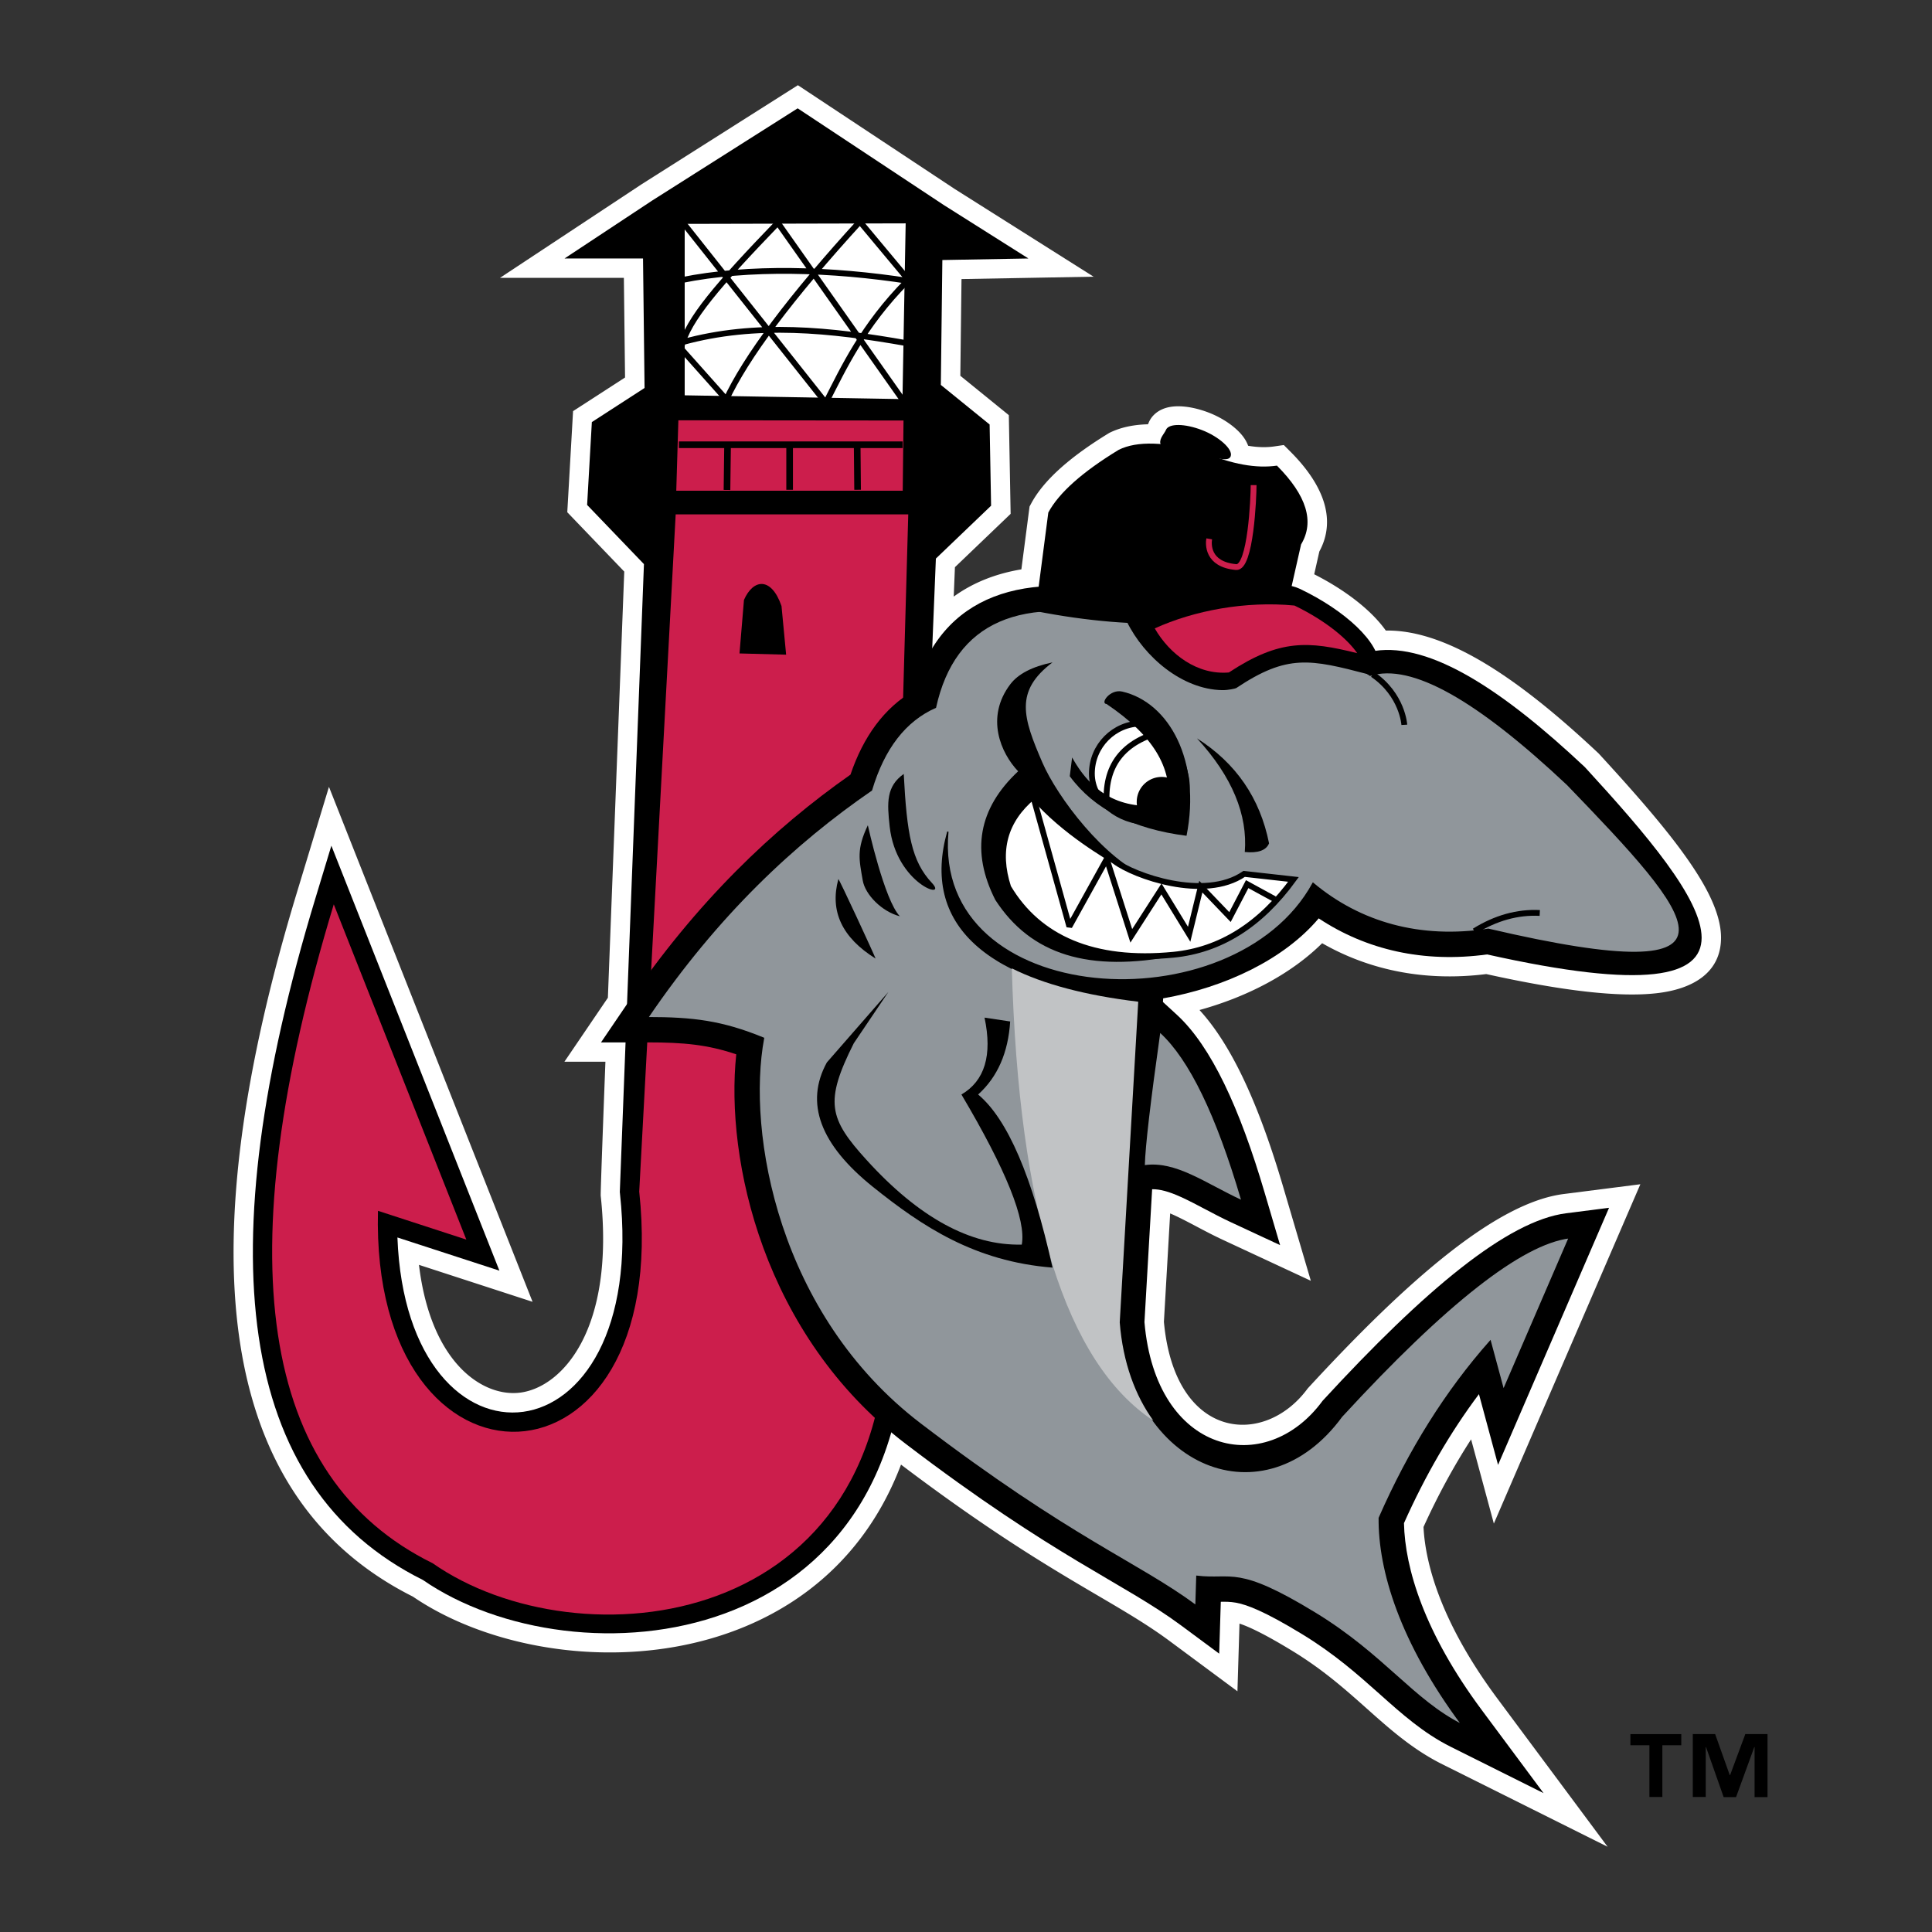 <svg xmlns="http://www.w3.org/2000/svg" width="2500" height="2500" viewBox="0 0 192.756 192.756"><rect x="0" y="0" width="192.756" height="192.756" fill="#333333" stroke="none"/><path fill-rule="evenodd" clip-rule="evenodd" fill="#fff" fill-opacity="0" d="M0 0h192.756v192.756H0V0z"/><path d="M114.521 42.332a.485.485 0 0 0 .055-.092c.332-.865 1.041-1.286 1.543-1.473.51-.189 1.041-.237 1.492-.232.92.01 1.967.241 2.973.627 1.051.402 2.027 1 2.744 1.646.354.318.719.717.979 1.182.068.125.152.29.221.485.977.163 1.838.176 2.596.066l.963-.14.686.688c3.053 3.065 4.682 6.563 2.859 9.932l-.514 2.275c2.941 1.487 5.639 3.494 7.145 5.615 6.367-.106 13.82 5.29 21.24 12.267 3.123 3.399 6.131 6.791 8.312 9.775 2.119 2.898 3.895 5.952 3.893 8.601 0 3.44-2.727 5.129-6.461 5.543-3.65.408-9.162-.189-16.963-1.914-6.006.752-11.584-.338-16.373-3.079-3.139 3.11-7.543 5.37-12.238 6.665 3.404 3.713 6.074 9.918 8.359 17.678l2.75 9.336-8.822-4.107c-1.777-.826-3.385-1.789-4.932-2.492l-.281-.121-.623 10.812c1.076 11.844 10.021 12.557 14.346 6.65 10.078-10.953 18.891-18.551 25.541-19.398l7.648-.975-14.617 33.854-2.27-8.402c-1.738 2.689-3.32 5.602-4.748 8.742.197 4.012 2.004 9.898 7.371 17.117l10.996 14.787-16.488-8.229c-1.551-.773-2.896-1.691-4.117-2.643-1.143-.889-2.252-1.873-3.424-2.918-2.191-1.953-4.373-3.887-7.418-5.746-2.838-1.734-4.387-2.434-5.279-2.729l-.205 6.754-6.756-5.008c-5.73-4.248-12.287-6.623-26.808-17.607-8.297 21.902-35.512 22.17-48.696 13.172-20.071-10.08-22.227-35.146-11.594-70.194l3.215-10.599 20.314 51.378-11.334-3.688c1.191 9.908 6.458 13.248 10.145 12.742 4.16-.568 9.423-6.293 7.987-19.646-.027-.436.47-13.361.47-13.361h-4.091l4.337-6.383 1.633-42.52-5.684-5.921.577-10.087 5.187-3.356-.118-9.941H49.886l14.13-9.337 15.59-9.882 15.637 10.348 13.864 8.756-13.177.238-.118 9.649 4.839 3.927.18 9.848-5.557 5.321-.121 2.935c1.935-1.404 4.214-2.295 6.75-2.718l.816-6.269.168-.312c1.307-2.435 4.09-4.781 7.785-7.031 1.115-.559 2.439-.828 3.849-.861z" fill-rule="evenodd" clip-rule="evenodd" fill="#fff"/><path d="M94.175 20.464l8.43 5.325-8.586.154-.152 12.459 4.868 3.95.146 8.103-5.508 5.274-3.04 74.552c1.082 34.877-32.985 37.824-48.149 27.348-18.682-9.291-21.402-32.781-10.728-67.962l1.605-5.292 16.765 42.399-10.175-3.311c.943 24.902 25.141 22.938 22.205-4.377l-.017-.154 2.408-62.65-5.669-5.905.472-8.266 5.259-3.402-.154-12.919h-7.834l8.746-5.78 14.517-9.202 14.591 9.656z" fill-rule="evenodd" clip-rule="evenodd"/><path fill-rule="evenodd" clip-rule="evenodd" fill="#cc1e4c" d="M67.681 41.933l-.209 7.027h22.593l.079-7.005-22.463-.022zM67.412 51.321h23.205l-2.214 78.964c1.05 32.676-30.756 35.82-45.236 25.68-17.292-8.506-20.582-30.418-9.866-65.739l13.225 33.448-8.816-2.871c-.77 30.088 29.423 29.318 26.065-1.924l3.637-67.558z"/><path d="M78.432 65.317l-.461-4.854c-1.014-2.934-2.821-2.721-3.745-.608l-.446 5.34 4.652.122z" fill-rule="evenodd" clip-rule="evenodd"/><path d="M67.738 44.373h22.316m-17.464-.014l-.059 4.524m6.25-4.51v4.492m6.74-4.389l.041 4.389" fill="none" stroke="#000" stroke-width=".663" stroke-miterlimit="2.613"/><path fill-rule="evenodd" clip-rule="evenodd" fill="#fff" stroke="#000" stroke-width=".58" stroke-miterlimit="2.613" d="M68.022 22.048v17.678l22.302.387.33-18.119-22.632.054z"/><path d="M68.084 22.138l14.157 17.865m-4.648-17.79l12.62 17.899M67.988 34.83l4.437 4.979m18.088-11.765c-4.415 4.451-6.397 8.774-8.012 11.92m3.395-17.97C78.901 29.646 74.4 35.648 72.395 40.002m5.206-17.773c-5.946 6.169-8.995 9.708-9.613 12.379m.089-.464c7.345-2.03 14.774-1.25 22.467.11m-22.577-6.298c6.728-1.374 15.015-1.12 22.788.089m-4.969-5.941l4.979 5.969" fill="none" stroke="#000" stroke-width=".58" stroke-miterlimit="2.613"/><path d="M121.799 159.811l-.16 5.174-3.783-2.803c-5.822-4.316-12.498-6.695-27.523-18.152-14.169-10.814-17.992-28.311-16.876-38.84-2.876-.971-5.256-1.191-8.842-1.191h-4.651l2.614-3.848c6.938-10.21 14.559-17.452 22.274-22.865 1.275-3.758 3.347-6.674 6.363-8.399 2.685-9.592 10.968-12.211 22.419-9.333l.902.227.527.767c3.199 4.659 5.834 5.549 8.133 4.86 4.16-3.641 9.051-3.506 13.957-.467 5.598-.844 12.867 3.978 20.973 11.598 12.277 13.37 22.031 25.784-9.758 18.685-6.303.862-12.037-.439-16.801-3.598-3.418 4.063-9.309 6.888-15.518 7.98l-.021.363 1.391 1.277c3.432 3.158 6.268 9.303 8.756 17.75l1.541 5.23-4.943-2.301c-1.781-.83-3.395-1.797-4.949-2.5-1.203-.547-2.098-.789-2.875-.775l-.766 13.256c1.129 13.25 12.09 15.613 17.777 7.848 10.207-11.096 18.473-17.965 24.291-18.705l4.285-.547-11.074 25.65-1.906-7.059c-2.852 3.807-5.346 8.092-7.48 12.871.096 4.516 2.033 10.943 7.766 18.654l6.16 8.283-9.234-4.609c-1.404-.701-2.641-1.539-3.795-2.438-1.107-.863-2.186-1.82-3.324-2.838-2.193-1.953-4.488-3.992-7.695-5.951-3.875-2.367-5.613-2.98-6.666-3.168-.552-.096-1.015-.094-1.489-.086z" fill-rule="evenodd" clip-rule="evenodd"/><path d="M64.615 101.535c4.507 0 7.412.344 11.56 2.047-1.752 9.434 1.391 27.605 15.651 38.488 15.008 11.447 21.68 13.82 27.497 18.131l.09-2.934c3.578.426 3.955-1.111 11.826 3.697 6.828 4.172 9.756 8.691 14.629 11.125-6.174-8.301-8.303-15.43-8.258-20.639 2.975-6.783 6.666-12.66 11.072-17.637l1.318 4.881 6.564-15.205c-4.76.607-12.33 6.549-22.705 17.824-7.695 10.51-21 5.17-22.143-9.379l1.846-31.994c-15.389-1.855-21.563-7.826-18.995-16.967-1.637 17.752 28.544 19.586 36.435 5.157 4.688 3.926 10.672 5.636 17.492 4.584 27.719 6.475 20.488-1.376 7.883-14.447-8.98-8.444-15.527-12.208-19.682-10.897-4.693-3.253-8.777-3.054-12.215.199-4.002 1.532-7.818-.345-11.447-5.629-11.234-2.824-17.802.053-19.702 8.631-3.012 1.333-5.142 4.085-6.385 8.257-7.716 5.302-15.365 12.455-22.331 22.707z" fill-rule="evenodd" clip-rule="evenodd" fill="#90969b" stroke="#000" stroke-width=".133" stroke-miterlimit="2.613"/><path d="M100.951 96.613c.68 24.303 5.387 39.342 14.117 45.123-1.795-2.473-3.037-5.785-3.352-9.801l1.846-31.994c-5.283-.636-9.48-1.759-12.611-3.328z" fill-rule="evenodd" clip-rule="evenodd" fill="#c1c3c5"/><path d="M115.754 103.061c-.975 6.922-1.486 11.316-1.533 13.18 3.111-.424 6.014 1.785 9.592 3.451-2.481-8.43-5.17-13.975-8.059-16.631z" fill-rule="evenodd" clip-rule="evenodd" fill="#90969b"/><path d="M119.426 73.669c3.529 3.831 5.066 7.661 4.766 11.337 1.322.127 2.129-.161 2.422-.864-.901-4.515-3.3-8.006-7.188-10.473z" fill-rule="evenodd" clip-rule="evenodd"/><path d="M108.936 77.181c0-2.76 2.221-4.999 4.961-4.999 2.738 0 3.82 2.605 4.391 5.21.59 2.697-1.105 4.6-3.844 4.6-2.741 0-5.508-2.051-5.508-4.811z" fill-rule="evenodd" clip-rule="evenodd" fill="#fff" stroke="#000" stroke-width=".58" stroke-miterlimit="2.613"/><path d="M113.479 80a2.422 2.422 0 0 1 4.785-.528c-.43 1.523-1.822 2.494-3.742 2.519A2.417 2.417 0 0 1 113.479 80z" fill-rule="evenodd" clip-rule="evenodd"/><path d="M113.479 80a2.422 2.422 0 0 1 4.785-.528m-3.743 2.519A2.417 2.417 0 0 1 113.478 80" fill="none" stroke="#000" stroke-width=".133" stroke-linecap="round" stroke-linejoin="round" stroke-miterlimit="2.613"/><path d="M116.119 72.95c-4.107.996-6.004 3.476-5.689 7.443" fill="none" stroke="#000" stroke-width=".58" stroke-linecap="round" stroke-linejoin="round" stroke-miterlimit="2.613"/><path d="M110.408 70.242c4.648 3.144 6.543 6.303 6.172 10.045-4.391.592-7.432-.79-9.615-4.716l-.234 1.872c2.414 3.285 6.297 5.266 11.65 5.943 1.48-7.436-1.725-13.309-6.414-14.387-1.219-.281-2.246 1.201-1.559 1.243zM103.311 60.968l1.279-9.832c1.055-1.963 3.395-4.048 7.018-6.254 1.824-.912 4.662-.825 8.518.26 2.783 1.176 5.207 1.613 7.275 1.314 2.967 2.978 3.77 5.599 2.408 7.859l-1.24 5.485c-5.919 2.722-14.874 3.209-25.258 1.168z" fill-rule="evenodd" clip-rule="evenodd"/><path d="M116.381 42.932c.242-.631 1.814-.616 3.51.037 1.695.65 3.072 1.907 2.83 2.539-.242.631-1.895-.139-3.707-.253-4.737-.3-2.875-1.691-2.633-2.323z" fill-rule="evenodd" clip-rule="evenodd" stroke="#000" stroke-width=".133" stroke-miterlimit="2.613"/><path d="M114.764 87.667c-4.623-1.895-9.293-8.191-10.762-11.58-1.955-4.513-2.793-7.127 1.008-10.002-2.027.424-3.432 1.153-4.215 2.187-2.506 3.313-.939 6.87.785 8.68-3.969 3.716-4.729 7.994-2.279 12.83 3.539 5.453 9.299 7.296 18.121 5.543 5.119-1.017 2.771-5.433-2.658-7.658zM98.227 101.529c.795 3.748.025 6.307-2.305 7.67 4.465 7.535 6.471 12.527 6.021 14.975-5.103.121-10.265-2.693-15.486-8.445-3.755-4.133-4.212-5.789-1.276-11.639l3.453-5.121-6.14 7.033c-2.211 4.043-.677 8.18 4.601 12.416 4.934 3.957 10.147 7.434 17.917 8.053-2.01-9.062-4.486-14.82-7.424-17.271 1.938-1.748 3.002-4.178 3.197-7.287l-2.558-.384zM83.643 87.71c-.873 3.199.366 5.84 3.715 7.926-.138-.39-3.676-8.048-3.715-7.926zM89.782 91.418c-1.802-.465-3.461-2.16-3.706-3.572-.368-2.123-.629-3.106.508-5.51 0 0 1.65 7.505 3.198 9.082zM90.166 77.217c.314 5.987.772 8.699 2.814 10.875 1.676 1.788-3.581.128-4.217-5.629-.264-2.38-.349-4.001 1.403-5.246z" fill-rule="evenodd" clip-rule="evenodd"/><path d="M103.09 79.452c3.189 3.664 7.459 5.973 8.129 6.479 1.898 1.438 8.949 3.984 12.91 1.258l4.922.55c-3.314 4.55-7.303 7.055-11.967 7.515-7.967.783-13.48-1.651-16.494-6.73-1.188-3.663-.356-6.688 2.5-9.072z" fill-rule="evenodd" clip-rule="evenodd" fill="#fff" stroke="#000" stroke-width=".58" stroke-miterlimit="2.613"/><path fill="none" stroke="#000" stroke-width=".58" stroke-miterlimit="2.613" d="M103.176 79.815l3.513 12.624 3.731-6.735 2.449 7.665 3.008-4.68 2.766 4.523 1.162-4.752 2.91 3.037 1.715-3.287 2.736 1.493"/><path d="M121.922 68.855c-3.979-.079-7.766-3.301-9.502-6.843-.201-.411.693-.298 1.102-.506 3.076-1.564 12.771-4.374 16.166-2.756 4.502 2.147 7.982 5.352 7.906 7.698-.02.616-.506.978-1.102.823-5.785-1.51-8.045-2.034-13.154 1.379-.045.039-.787.218-1.416.205z" fill-rule="evenodd" clip-rule="evenodd"/><path d="M122.604 67.093c5.094-3.358 7.938-3.14 12.805-1.926-.896-1.31-2.979-3.163-6.258-4.751-4.871-.473-10.025.494-13.941 2.281 1.52 2.63 4.276 4.664 7.394 4.396z" fill-rule="evenodd" clip-rule="evenodd" fill="#cc1e4c"/><path d="M125.074 48.4c0 1.197-.285 8.31-1.75 8.177-2.922-.265-2.764-2.35-2.68-2.814" fill="none" stroke="#cc1e4c" stroke-width=".58" stroke-miterlimit="2.613"/><path d="M153.623 91.086c-2.219-.11-4.395.496-6.523 1.817m-10.147-25.617c2.984 2.043 3.156 5.03 3.156 5.03" fill="none" stroke="#000" stroke-width=".58" stroke-miterlimit="2.613"/><path d="M167.744 174.123h-1.891v5.162h-1.291v-5.162h-1.895v-1.113h5.076v1.113h.001zm8.602 5.178h-1.291v-4.998h-.029l-1.82 4.998h-1.236l-1.76-4.998h-.029v4.982h-1.291v-6.275h2.23l1.459 4.098h.031l1.52-4.098h2.217v6.291h-.001z" fill-rule="evenodd" clip-rule="evenodd"/></svg>
